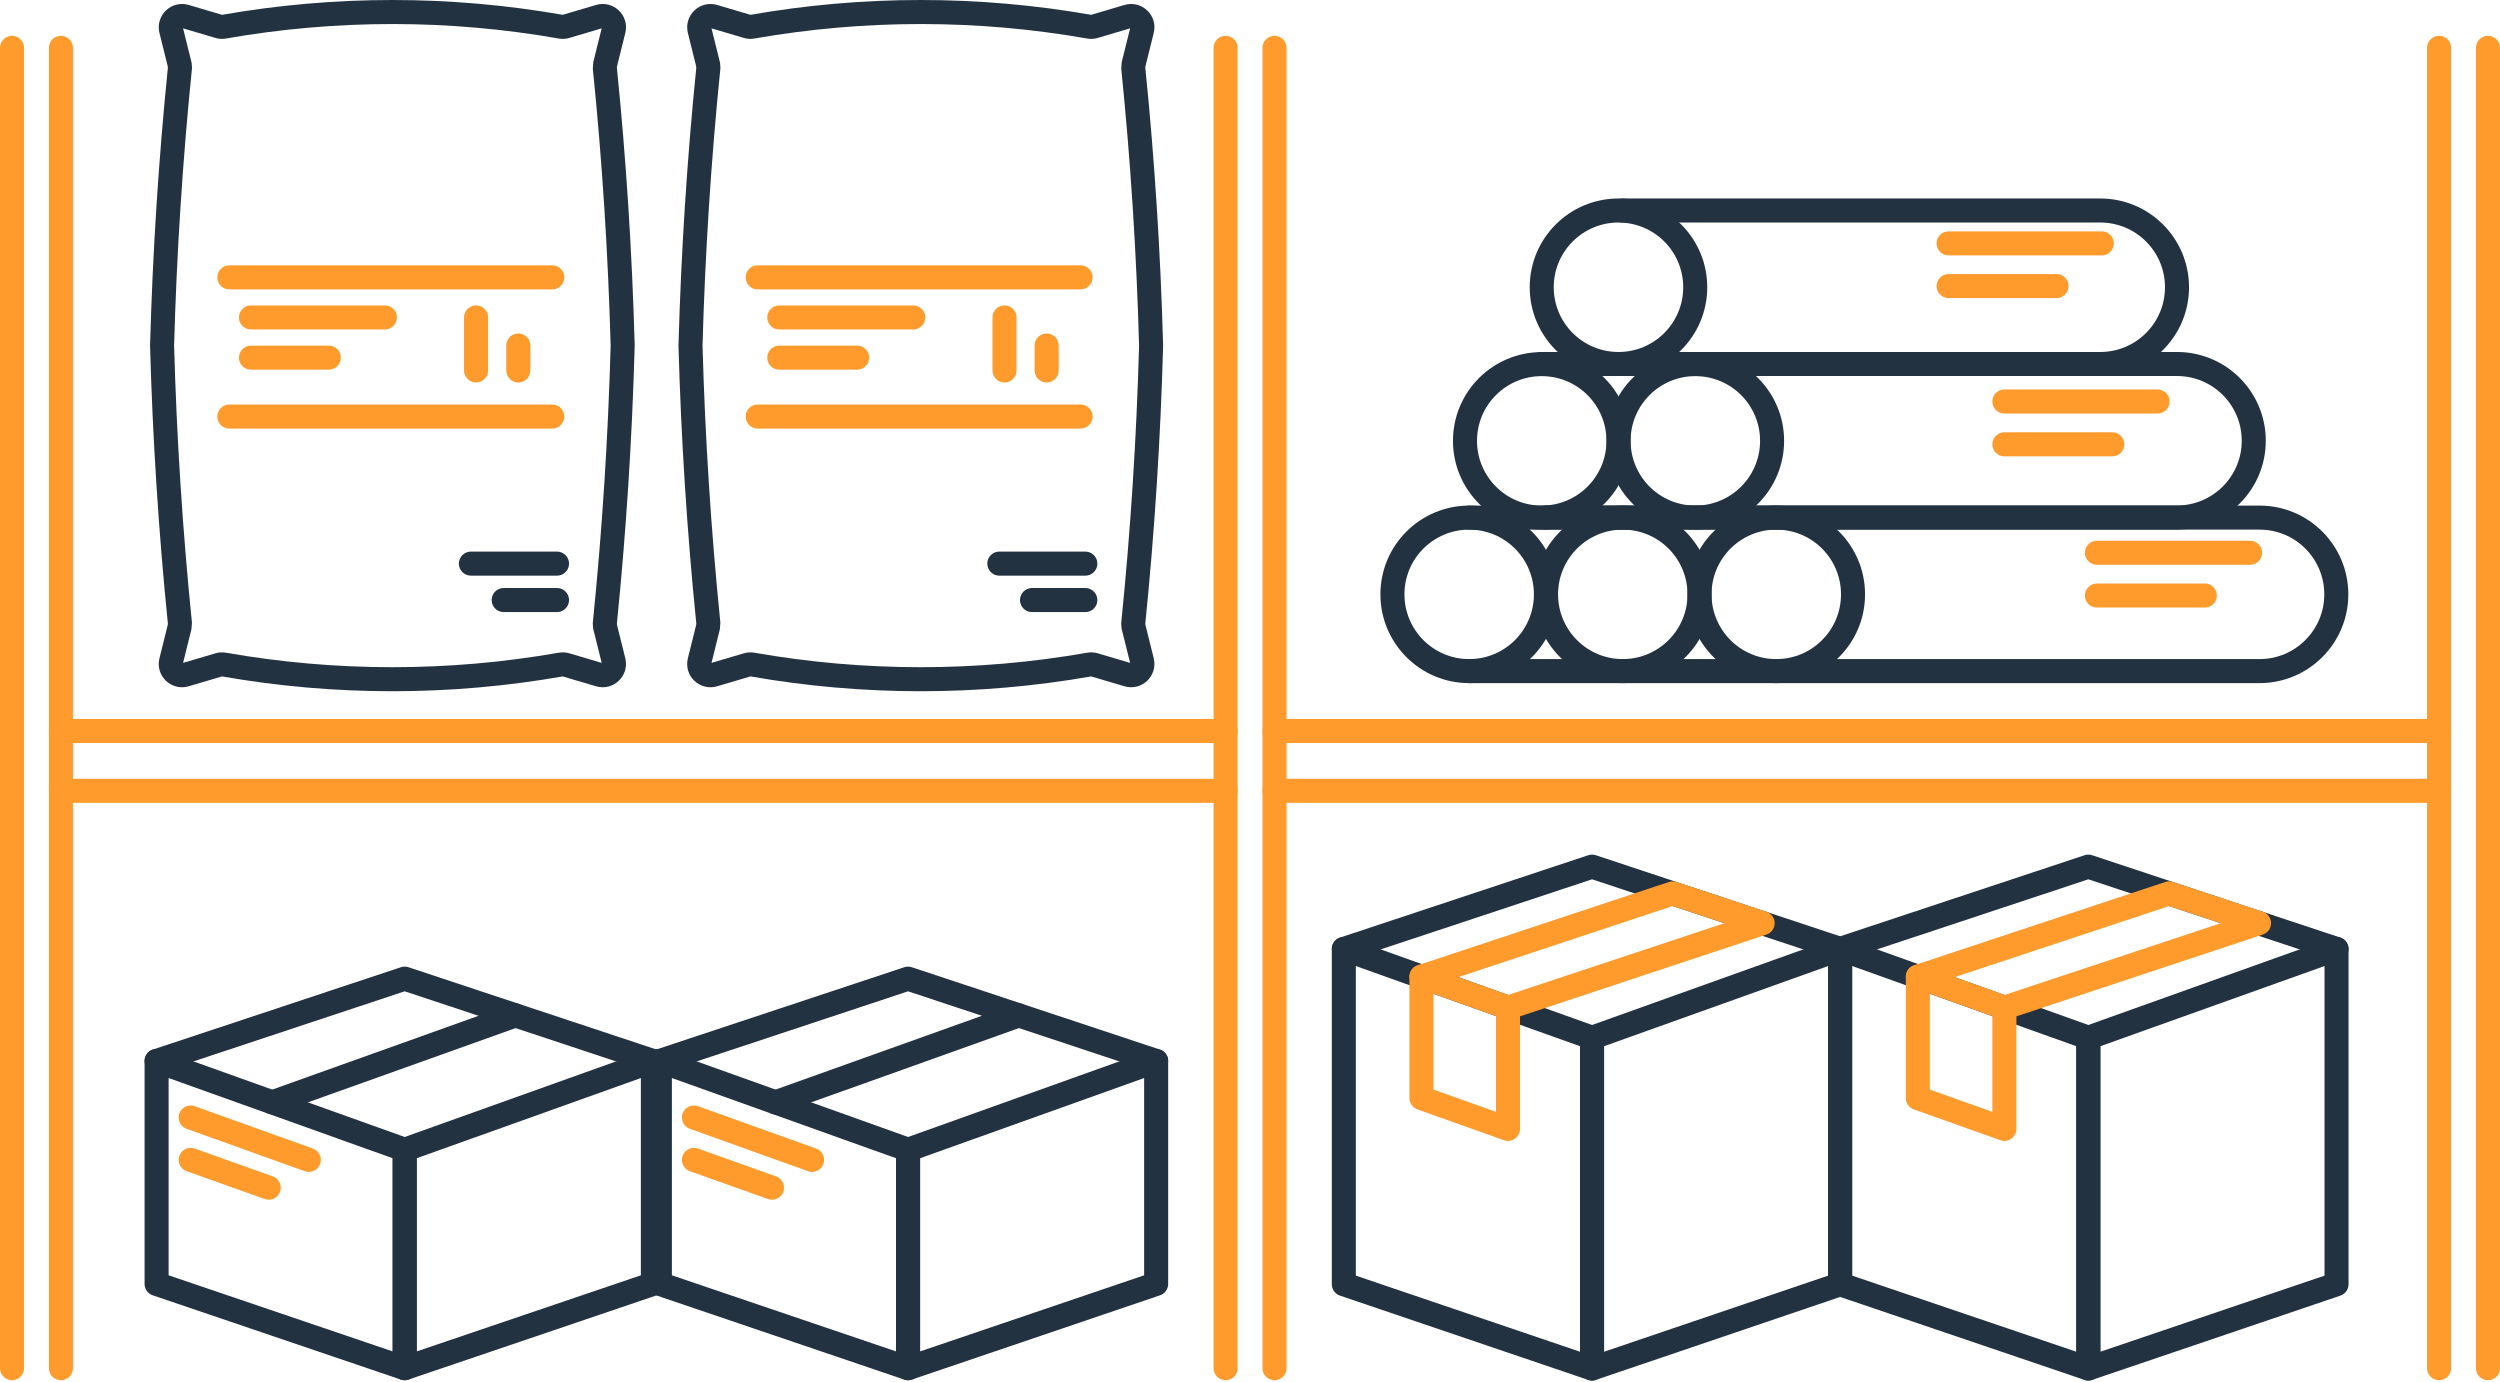 <?xml version="1.0" encoding="UTF-8"?> <svg xmlns="http://www.w3.org/2000/svg" width="208" height="115" viewBox="0 0 208 115" fill="none"><path d="M132.458 113.86L153.099 106.849V78.954L132.458 86.341V113.86Z" stroke="#233241" stroke-width="2" stroke-linecap="round" stroke-linejoin="round"></path><path d="M132.458 113.86L111.807 106.849V78.954L132.458 86.341V113.86Z" stroke="#233241" stroke-width="2" stroke-linecap="round" stroke-linejoin="round"></path><path d="M153.099 78.954L132.458 72.104L111.807 78.954" stroke="#233241" stroke-width="2" stroke-linecap="round" stroke-linejoin="round"></path><path d="M146.651 76.808L125.464 83.837V93.925L118.265 91.359V81.262L139.165 74.331L146.651 76.808Z" stroke="#FF9B2D" stroke-width="2" stroke-linecap="round" stroke-linejoin="round"></path><path d="M118.265 81.262L125.464 83.837" stroke="#FF9B2D" stroke-width="2" stroke-linecap="round" stroke-linejoin="round"></path><path d="M173.749 113.86L194.399 106.849V78.954L173.749 86.341V113.86Z" stroke="#233241" stroke-width="2" stroke-linecap="round" stroke-linejoin="round"></path><path d="M173.749 113.86L153.099 106.849V78.954L173.749 86.341V113.86Z" stroke="#233241" stroke-width="2" stroke-linecap="round" stroke-linejoin="round"></path><path d="M194.399 78.954L173.749 72.104L153.099 78.954" stroke="#233241" stroke-width="2" stroke-linecap="round" stroke-linejoin="round"></path><path d="M187.951 76.808L166.764 83.837V93.925L159.565 91.359V81.262L180.465 74.331L187.951 76.808Z" stroke="#FF9B2D" stroke-width="2" stroke-linecap="round" stroke-linejoin="round"></path><path d="M159.565 81.262L166.764 83.837" stroke="#FF9B2D" stroke-width="2" stroke-linecap="round" stroke-linejoin="round"></path><path d="M50.349 52.169C50.349 52.08 50.331 51.946 50.322 51.856C51.1 44.174 51.592 36.465 51.807 28.756C51.592 21.038 51.1 13.337 50.322 5.655C50.322 5.566 50.34 5.431 50.349 5.342L51.056 2.498C51.234 1.791 50.573 1.165 49.875 1.371L47.094 2.194C46.951 2.239 46.808 2.248 46.664 2.221C37.39 0.593 27.901 0.593 18.627 2.221C18.484 2.248 18.341 2.239 18.198 2.194L15.417 1.371C14.719 1.165 14.066 1.791 14.236 2.498L14.943 5.342C14.943 5.431 14.96 5.566 14.97 5.655C14.191 13.337 13.7 21.046 13.485 28.756C13.7 36.474 14.191 44.174 14.97 51.856C14.97 51.946 14.952 52.08 14.943 52.169L14.236 55.013C14.057 55.72 14.719 56.346 15.417 56.14L18.198 55.317C18.341 55.272 18.484 55.264 18.627 55.29C27.901 56.918 37.39 56.918 46.664 55.29C46.808 55.264 46.951 55.272 47.094 55.317L49.875 56.14C50.573 56.346 51.226 55.72 51.056 55.013L50.349 52.169Z" stroke="#233241" stroke-width="2" stroke-miterlimit="10"></path><path d="M19.083 23.076H45.949" stroke="#FF9B2D" stroke-width="2" stroke-linecap="round" stroke-linejoin="round"></path><path d="M19.083 34.658H45.949" stroke="#FF9B2D" stroke-width="2" stroke-linecap="round" stroke-linejoin="round"></path><path d="M20.881 26.412H32.024" stroke="#FF9B2D" stroke-width="2" stroke-linecap="round" stroke-linejoin="round"></path><path d="M20.881 29.757H27.356" stroke="#FF9B2D" stroke-width="2" stroke-linecap="round" stroke-linejoin="round"></path><path d="M39.608 26.412V30.821" stroke="#FF9B2D" stroke-width="2" stroke-linecap="round" stroke-linejoin="round"></path><path d="M43.123 28.747V30.821" stroke="#FF9B2D" stroke-width="2" stroke-linecap="round" stroke-linejoin="round"></path><path d="M46.343 49.924H41.907" stroke="#233241" stroke-width="2" stroke-linecap="round" stroke-linejoin="round"></path><path d="M46.343 46.893H39.179" stroke="#233241" stroke-width="2" stroke-linecap="round" stroke-linejoin="round"></path><path d="M94.314 52.169C94.314 52.08 94.296 51.946 94.287 51.856C95.066 44.174 95.558 36.465 95.772 28.756C95.558 21.038 95.066 13.337 94.287 5.655C94.287 5.566 94.305 5.431 94.314 5.342L95.021 2.498C95.2 1.791 94.538 1.165 93.84 1.371L91.059 2.194C90.916 2.239 90.773 2.248 90.63 2.221C81.356 0.593 71.867 0.593 62.593 2.221C62.449 2.248 62.306 2.239 62.163 2.194L59.382 1.371C58.684 1.165 58.031 1.791 58.201 2.498L58.908 5.342C58.908 5.431 58.926 5.566 58.935 5.655C58.157 13.337 57.665 21.046 57.45 28.756C57.665 36.474 58.157 44.174 58.935 51.856C58.935 51.946 58.917 52.08 58.908 52.169L58.201 55.013C58.022 55.72 58.684 56.346 59.382 56.14L62.163 55.317C62.306 55.272 62.449 55.264 62.593 55.29C71.867 56.918 81.356 56.918 90.63 55.29C90.773 55.264 90.916 55.272 91.059 55.317L93.84 56.14C94.538 56.346 95.191 55.72 95.021 55.013L94.314 52.169Z" stroke="#233241" stroke-width="2" stroke-miterlimit="10"></path><path d="M63.04 23.076H89.905" stroke="#FF9B2D" stroke-width="2" stroke-linecap="round" stroke-linejoin="round"></path><path d="M63.04 34.658H89.905" stroke="#FF9B2D" stroke-width="2" stroke-linecap="round" stroke-linejoin="round"></path><path d="M64.837 26.412H75.981" stroke="#FF9B2D" stroke-width="2" stroke-linecap="round" stroke-linejoin="round"></path><path d="M64.837 29.757H71.312" stroke="#FF9B2D" stroke-width="2" stroke-linecap="round" stroke-linejoin="round"></path><path d="M83.574 26.412V30.821" stroke="#FF9B2D" stroke-width="2" stroke-linecap="round" stroke-linejoin="round"></path><path d="M87.079 28.747V30.821" stroke="#FF9B2D" stroke-width="2" stroke-linecap="round" stroke-linejoin="round"></path><path d="M90.299 49.924H85.863" stroke="#233241" stroke-width="2" stroke-linecap="round" stroke-linejoin="round"></path><path d="M90.299 46.893H83.144" stroke="#233241" stroke-width="2" stroke-linecap="round" stroke-linejoin="round"></path><path d="M33.67 113.833L54.32 106.822V88.273L33.67 95.66V113.833Z" stroke="#233241" stroke-width="2" stroke-linecap="round" stroke-linejoin="round"></path><path d="M33.67 113.833L13.029 106.822V88.273L33.67 95.66V113.833Z" stroke="#233241" stroke-width="2" stroke-linecap="round" stroke-linejoin="round"></path><path d="M54.32 88.273L33.67 81.423L13.029 88.273" stroke="#233241" stroke-width="2" stroke-linecap="round" stroke-linejoin="round"></path><path d="M22.652 91.716L42.882 84.481" stroke="#233241" stroke-width="2" stroke-linecap="round" stroke-linejoin="round"></path><path d="M15.864 92.977L25.692 96.501" stroke="#FF9B2D" stroke-width="2" stroke-linecap="round" stroke-linejoin="round"></path><path d="M15.864 96.501L22.357 98.817" stroke="#FF9B2D" stroke-width="2" stroke-linecap="round" stroke-linejoin="round"></path><path d="M75.551 113.833L96.192 106.822V88.273L75.551 95.66V113.833Z" stroke="#233241" stroke-width="2" stroke-linecap="round" stroke-linejoin="round"></path><path d="M75.551 113.833L54.901 106.822V88.273L75.551 95.66V113.833Z" stroke="#233241" stroke-width="2" stroke-linecap="round" stroke-linejoin="round"></path><path d="M96.192 88.273L75.551 81.423L54.901 88.273" stroke="#233241" stroke-width="2" stroke-linecap="round" stroke-linejoin="round"></path><path d="M64.524 91.716L84.754 84.481" stroke="#233241" stroke-width="2" stroke-linecap="round" stroke-linejoin="round"></path><path d="M57.736 92.977L67.565 96.501" stroke="#FF9B2D" stroke-width="2" stroke-linecap="round" stroke-linejoin="round"></path><path d="M57.736 96.501L64.229 98.817" stroke="#FF9B2D" stroke-width="2" stroke-linecap="round" stroke-linejoin="round"></path><path d="M5.069 113.833V3.983" stroke="#FF9B2D" stroke-width="2" stroke-linecap="round" stroke-linejoin="round"></path><path d="M1 113.833V3.983" stroke="#FF9B2D" stroke-width="2" stroke-linecap="round" stroke-linejoin="round"></path><path d="M106.039 113.833V3.983" stroke="#FF9B2D" stroke-width="2" stroke-linecap="round" stroke-linejoin="round"></path><path d="M101.97 113.833V3.983" stroke="#FF9B2D" stroke-width="2" stroke-linecap="round" stroke-linejoin="round"></path><path d="M207 113.833V3.983" stroke="#FF9B2D" stroke-width="2" stroke-linecap="round" stroke-linejoin="round"></path><path d="M202.931 113.833V3.983" stroke="#FF9B2D" stroke-width="2" stroke-linecap="round" stroke-linejoin="round"></path><path d="M5.069 60.817H101.97" stroke="#FF9B2D" stroke-width="2" stroke-linecap="round" stroke-linejoin="round"></path><path d="M5.069 65.799H101.97" stroke="#FF9B2D" stroke-width="2" stroke-linecap="round" stroke-linejoin="round"></path><path d="M106.039 60.817H202.931" stroke="#FF9B2D" stroke-width="2" stroke-linecap="round" stroke-linejoin="round"></path><path d="M106.039 65.799H202.931" stroke="#FF9B2D" stroke-width="2" stroke-linecap="round" stroke-linejoin="round"></path><path d="M122.235 55.836C125.762 55.836 128.621 52.977 128.621 49.45C128.621 45.924 125.762 43.065 122.235 43.065C118.709 43.065 115.85 45.924 115.85 49.45C115.85 52.977 118.709 55.836 122.235 55.836Z" stroke="#233241" stroke-width="2" stroke-linecap="round" stroke-linejoin="round"></path><path d="M135.015 55.836C138.542 55.836 141.401 52.977 141.401 49.45C141.401 45.924 138.542 43.065 135.015 43.065C131.489 43.065 128.63 45.924 128.63 49.45C128.63 52.977 131.489 55.836 135.015 55.836Z" stroke="#233241" stroke-width="2" stroke-linecap="round" stroke-linejoin="round"></path><path d="M147.786 55.836C151.313 55.836 154.172 52.977 154.172 49.45C154.172 45.924 151.313 43.065 147.786 43.065C144.26 43.065 141.401 45.924 141.401 49.45C141.401 52.977 144.26 55.836 147.786 55.836Z" stroke="#233241" stroke-width="2" stroke-linecap="round" stroke-linejoin="round"></path><path d="M128.272 43.065C131.799 43.065 134.658 40.206 134.658 36.679C134.658 33.153 131.799 30.294 128.272 30.294C124.745 30.294 121.887 33.153 121.887 36.679C121.887 40.206 124.745 43.065 128.272 43.065Z" stroke="#233241" stroke-width="2" stroke-linecap="round" stroke-linejoin="round"></path><path d="M141.052 43.065C144.579 43.065 147.438 40.206 147.438 36.679C147.438 33.153 144.579 30.294 141.052 30.294C137.525 30.294 134.667 33.153 134.667 36.679C134.667 40.206 137.525 43.065 141.052 43.065Z" stroke="#233241" stroke-width="2" stroke-linecap="round" stroke-linejoin="round"></path><path d="M122.235 43.065H187.996C191.528 43.065 194.381 45.927 194.381 49.45C194.381 52.974 191.519 55.836 187.996 55.836H122.235" stroke="#233241" stroke-width="2" stroke-linecap="round" stroke-linejoin="round"></path><path d="M128.272 30.285H181.127C184.66 30.285 187.513 33.147 187.513 36.67C187.513 40.194 184.651 43.056 181.127 43.056H128.621" stroke="#233241" stroke-width="2" stroke-linecap="round" stroke-linejoin="round"></path><path d="M134.658 30.285C138.184 30.285 141.043 27.426 141.043 23.899C141.043 20.373 138.184 17.514 134.658 17.514C131.131 17.514 128.272 20.373 128.272 23.899C128.272 27.426 131.131 30.285 134.658 30.285Z" stroke="#233241" stroke-width="2" stroke-linecap="round" stroke-linejoin="round"></path><path d="M135.015 17.514H174.741C178.274 17.514 181.127 20.376 181.127 23.899C181.127 27.423 178.265 30.285 174.741 30.285H134.667" stroke="#233241" stroke-width="2" stroke-linecap="round" stroke-linejoin="round"></path><path d="M166.764 33.406H179.508" stroke="#FF9B2D" stroke-width="2" stroke-linecap="round" stroke-linejoin="round"></path><path d="M166.764 36.966H175.743" stroke="#FF9B2D" stroke-width="2" stroke-linecap="round" stroke-linejoin="round"></path><path d="M174.464 45.989H187.208" stroke="#FF9B2D" stroke-width="2" stroke-linecap="round" stroke-linejoin="round"></path><path d="M174.464 49.549H183.443" stroke="#FF9B2D" stroke-width="2" stroke-linecap="round" stroke-linejoin="round"></path><path d="M162.123 20.25H174.867" stroke="#FF9B2D" stroke-width="2" stroke-linecap="round" stroke-linejoin="round"></path><path d="M162.123 23.801H171.102" stroke="#FF9B2D" stroke-width="2" stroke-linecap="round" stroke-linejoin="round"></path></svg> 